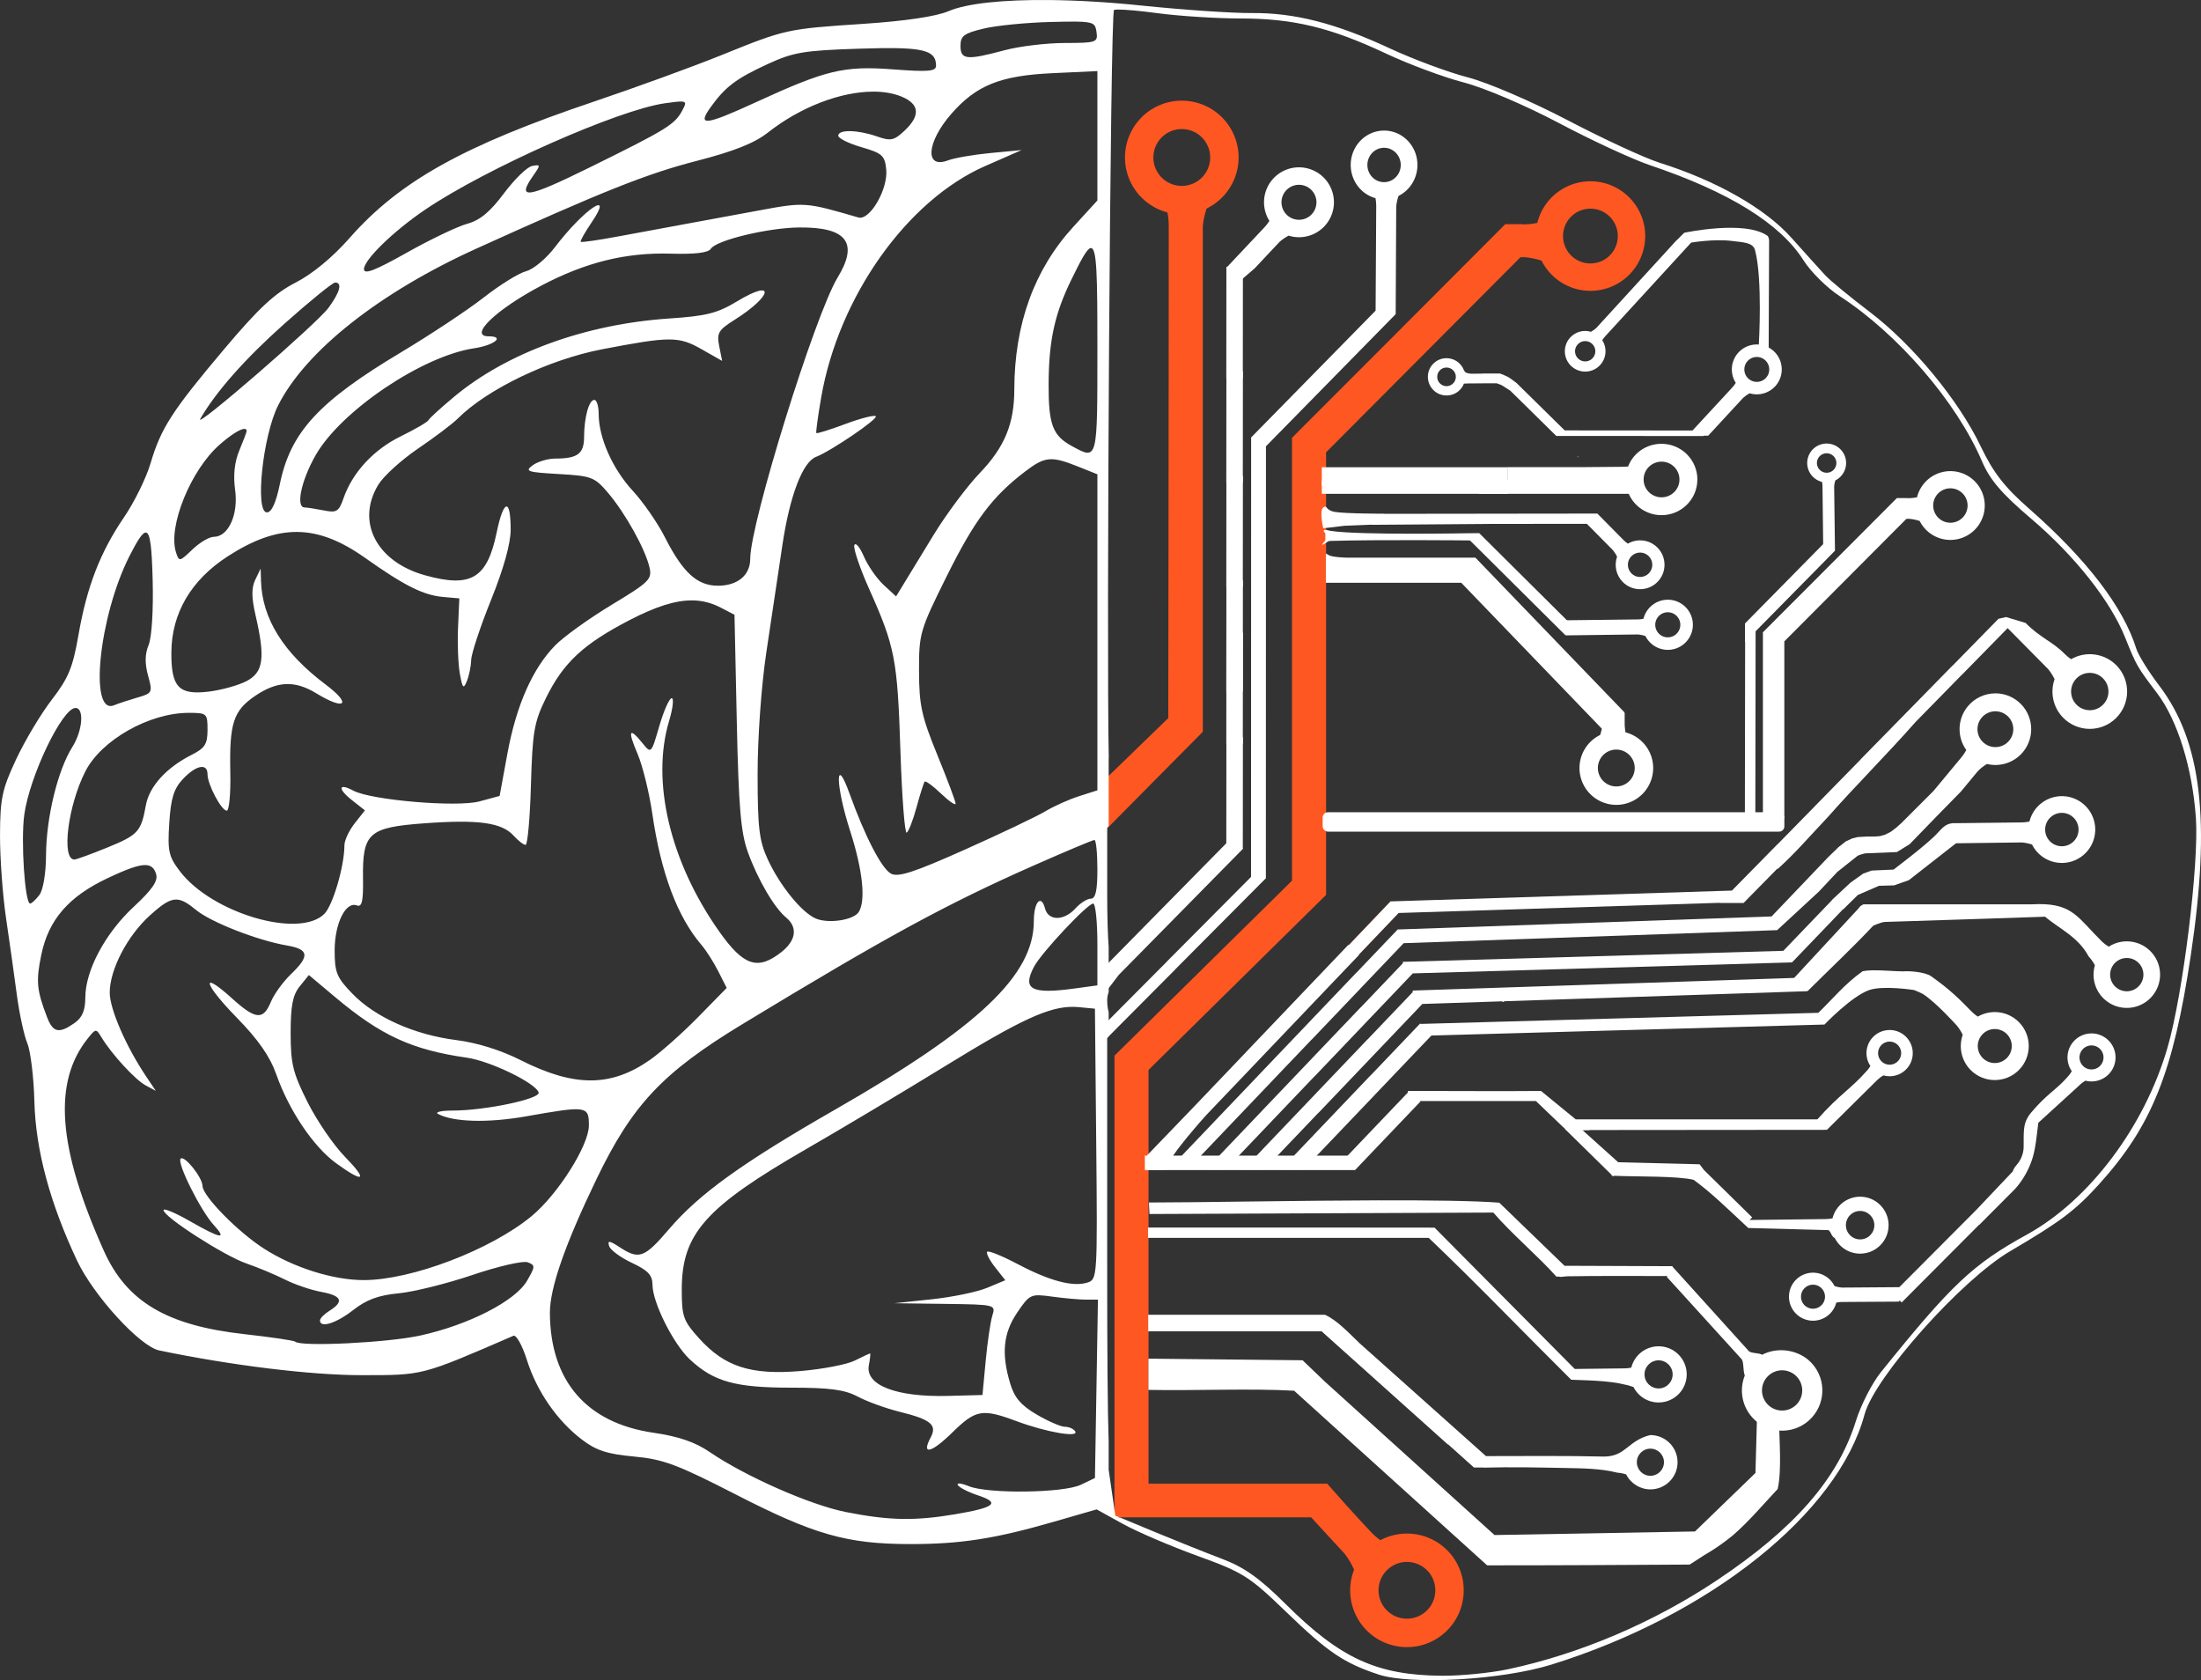 <?xml version="1.0" encoding="UTF-8" standalone="no"?>
<!-- Created with Inkscape (http://www.inkscape.org/) -->

<svg
   xmlns:dc="http://purl.org/dc/elements/1.1/"
   xmlns:cc="http://creativecommons.org/ns#"
   xmlns:rdf="http://www.w3.org/1999/02/22-rdf-syntax-ns#"
   xmlns:svg="http://www.w3.org/2000/svg"
   xmlns="http://www.w3.org/2000/svg"
   xmlns:sodipodi="http://sodipodi.sourceforge.net/DTD/sodipodi-0.dtd"
   xmlns:inkscape="http://www.inkscape.org/namespaces/inkscape"
   width="95.121mm"
   height="72.603mm"
   viewBox="0 0 337.041 257.254"
   id="svg4400"
   version="1.1"
   inkscape:version="0.91 r13725"
   sodipodi:docname="icon-Intelligent-0.svg">
  <rect x="0" y="0" width="337.041" height="257.254" fill="#333333" stroke="none"/>
  <defs
     id="defs4402" />
  <sodipodi:namedview
     id="base"
     pagecolor="#ffffff"
     bordercolor="#666666"
     borderopacity="1.0"
     inkscape:pageopacity="0.0"
     inkscape:pageshadow="2"
     inkscape:zoom="2.8284271"
     inkscape:cx="152.32243"
     inkscape:cy="158.59459"
     inkscape:document-units="px"
     inkscape:current-layer="layer1"
     showgrid="false"
     fit-margin-top="0"
     fit-margin-left="0"
     fit-margin-right="0"
     fit-margin-bottom="0"
     inkscape:window-width="1920"
     inkscape:window-height="1025"
     inkscape:window-x="-2"
     inkscape:window-y="-3"
     inkscape:window-maximized="1" />
  <g
     inkscape:label="Layer 1"
     inkscape:groupmode="layer"
     id="layer1"
     transform="translate(-631.99,-364.259)">
    <rect
       style="opacity:1;fill:#ff5722;fill-opacity:1;stroke:none;stroke-width:5;stroke-linecap:butt;stroke-linejoin:miter;stroke-miterlimit:4;stroke-dasharray:none;stroke-dashoffset:50;stroke-opacity:1"
       id="rect5016"
       width="3.267"
       height="0"
       x="945.521"
       y="446.298" />
    <path
       style="opacity:1;fill:#ff5722;fill-opacity:1;stroke:none;stroke-width:5;stroke-linecap:butt;stroke-linejoin:miter;stroke-miterlimit:4;stroke-dasharray:none;stroke-dashoffset:50;stroke-opacity:1"
       d="m 802.649,591.423 0,5.158 30.113,0 5.141,5.582 c 0.494,0.619 1.018,1.467 1.439,2.432 -1.212,3.094 -0.556,6.609 1.691,9.057 3.255,3.534 8.759,3.761 12.293,0.506 3.534,-3.255 3.761,-8.759 0.506,-12.293 -2.681,-2.906 -6.985,-3.639 -10.477,-1.783 -0.578,-0.415 -1.113,-0.906 -1.566,-1.398 -2.458,-2.608 -4.82,-5.268 -6.568,-7.26 z m 44.592,11.99 c 1.282,-0.057 2.523,0.455 3.393,1.398 1.627,1.767 1.514,4.519 -0.254,6.146 -1.767,1.627 -4.519,1.514 -6.146,-0.254 -1.627,-1.767 -1.514,-4.519 0.254,-6.146 0.754,-0.694 1.73,-1.099 2.754,-1.145 z"
       id="path4832"
       inkscape:connector-curvature="0"
       sodipodi:nodetypes="cccccccccccccccccc" />
    <path
       style="opacity:1;fill:#ff5722;fill-opacity:1;stroke:none;stroke-width:5;stroke-linecap:butt;stroke-linejoin:miter;stroke-miterlimit:4;stroke-dasharray:none;stroke-dashoffset:50;stroke-opacity:1"
       d="m 812.958,379.673 a 8.7,8.7 0 0 0 -8.699,8.699 8.7,8.7 0 0 0 6.498,8.41 c 0.144,0.697 0.205,1.418 0.205,2.088 0,24.643 -0.074,75.342 -0.074,75.342 l -9.689,9.391 -0.148,7.975 15.129,-15.277 0,-77.355 c 0.056,-0.79 0.244,-1.769 0.588,-2.764 a 8.7,8.7 0 0 0 4.891,-7.809 8.7,8.7 0 0 0 -8.699,-8.699 z m 0,4.35 a 4.35,4.35 0 0 1 4.35,4.35 4.35,4.35 0 0 1 -4.35,4.35 4.35,4.35 0 0 1 -4.35,-4.35 4.35,4.35 0 0 1 4.35,-4.35 z"
       id="path5000"
       inkscape:connector-curvature="0" />
    <path
       inkscape:connector-curvature="0"
       style="opacity:1;fill:#ff5722;fill-opacity:1;stroke:none;stroke-width:5;stroke-linecap:butt;stroke-linejoin:miter;stroke-miterlimit:4;stroke-dasharray:none;stroke-dashoffset:50;stroke-opacity:1"
       d="m 875.427,392.017 a 8.387,8.387 0 0 0 -8.027,6.369 c -0.67,0.147 -1.366,0.213 -2.012,0.221 -0.071,9e-4 -0.144,9.9e-4 -0.217,0.002 l -0.023,-0.023 -2.658,0 c -11.422,11.459 -21.302,21.343 -32.646,32.699 l -0.006,0 0,0.006 0,67.809 -27.143,26.752 -0.045,0 0,0.045 0,7.322 0,58.57 5.215,0 0,-63.711 27.18,-26.789 0.008,0 0,-67.773 29.764,-29.869 0.564,-0.008 c 0.762,0.044 1.709,0.214 2.672,0.533 a 8.387,8.387 0 0 0 7.588,4.619 8.387,8.387 0 0 0 8.279,-8.492 8.387,8.387 0 0 0 -8.492,-8.281 z m 0.053,4.193 a 4.194,4.194 0 0 1 4.246,4.141 4.194,4.194 0 0 1 -4.139,4.246 4.194,4.194 0 0 1 -4.246,-4.141 4.194,4.194 0 0 1 4.139,-4.246 z"
       id="path5037" />
    <g
       id="g4160"
       transform="matrix(1.004,0,0,1,-130.104,-42.559)"
       style="fill:#ffffff">
      <path
         id="path4152"
         d="m 1017.945,480.201 c -0.01,-1.45 -0.593,-2.793 -1.555,-3.779 -0.855,-0.876 -2.01,-1.476 -3.323,-1.619 -2.472,-0.268 -4.807,1.128 -5.693,3.447 -0.275,0.026 -0.735,0.033 -1.224,0.045 l -6.071,0.051 -11.091,0 0,2.865 8.545,0 4.349,0 0,-0.035 3.436,-0.029 c 1.359,0.158 1.582,0.287 2.016,0.934 0.706,1.964 2.47,3.354 4.547,3.584 3.003,0.327 5.702,-1.837 6.029,-4.836 0.023,-0.211 0.034,-0.42 0.033,-0.627 z m -2.748,-0.225 c 0.017,0.181 0.017,0.365 0,0.553 -0.164,1.499 -1.514,2.583 -3.016,2.42 -1.501,-0.164 -2.585,-1.512 -2.421,-3.012 0.164,-1.499 1.514,-2.582 3.016,-2.418 0.751,0.082 1.396,0.459 1.835,1.004 0.329,0.409 0.54,0.911 0.591,1.453 z"
         style="opacity:1;fill:#ffffff;fill-opacity:1;stroke:none;stroke-width:5;stroke-linecap:butt;stroke-linejoin:miter;stroke-miterlimit:4;stroke-dasharray:none;stroke-dashoffset:50;stroke-opacity:1"
         inkscape:connector-curvature="0" />
      <rect
         y="478.359"
         x="960.661"
         height="2.852"
         width="28.359"
         id="rect4154"
         style="opacity:1;fill:#ffffff;fill-opacity:1;stroke:none;stroke-width:10;stroke-linecap:round;stroke-linejoin:round;stroke-miterlimit:4;stroke-dasharray:none;stroke-opacity:1" />
      <rect
         style="opacity:1;fill:#ffffff;fill-opacity:1;stroke:none;stroke-width:10;stroke-linecap:round;stroke-linejoin:round;stroke-miterlimit:4;stroke-dasharray:none;stroke-opacity:1"
         id="rect4156"
         width="28.359"
         height="2.07"
         x="960.661"
         y="480.359" />
      <rect
         y="480.359"
         x="984.661"
         height="2.07"
         width="24.922"
         id="rect4158"
         style="opacity:1;fill:#ffffff;fill-opacity:1;stroke:none;stroke-width:10;stroke-linecap:round;stroke-linejoin:round;stroke-miterlimit:4;stroke-dasharray:none;stroke-opacity:1" />
    </g>
    <path
       style="opacity:1;fill:#ffffff;fill-opacity:1;stroke:none;stroke-width:1;stroke-linecap:round;stroke-linejoin:round;stroke-miterlimit:4;stroke-dasharray:none;stroke-opacity:1"
       d="m 835.032,449.027 c -0.038,-0.003 -0.002,0.039 -0.002,0.039 l 0,0.578 -0.01,0 0,3.846 20.723,0 0,-0.012 21.537,22.352 c -0.062,0.308 -0.147,0.634 -0.26,0.963 a 5.643,5.643 0 0 0 -3.162,5.072 5.643,5.643 0 0 0 5.656,5.629 5.643,5.643 0 0 0 5.629,-5.654 5.643,5.643 0 0 0 -4.227,-5.445 c -0.095,-0.452 -0.136,-0.921 -0.137,-1.355 -10e-4,-0.526 -10e-4,-1.093 -0.002,-1.607 l -0.055,-0.059 0.033,-0.033 -22.832,-23.695 -2.182,0 -0.408,0 -17.178,0 c -0.798,-0.036 -2.233,-0.12 -2.682,-0.389 -0.294,-0.177 -0.406,-0.225 -0.443,-0.229 z m 44.459,30.004 a 2.821,2.821 0 0 1 2.826,2.814 2.821,2.821 0 0 1 -2.814,2.828 2.821,2.821 0 0 1 -2.828,-2.814 2.821,2.821 0 0 1 2.816,-2.828 z"
       id="rect4278"
       inkscape:connector-curvature="0" />
    <path
       style="opacity:1;fill:#ffffff;fill-opacity:1;stroke:none;stroke-width:1;stroke-linecap:round;stroke-linejoin:round;stroke-miterlimit:4;stroke-dasharray:none;stroke-opacity:1"
       d="m 911.671,432.173 a 2.979,2.979 0 0 0 -2.941,3.018 2.979,2.979 0 0 0 2.262,2.852 c 0.053,0.238 0.076,0.484 0.078,0.713 0.037,2.882 0.063,5.265 0.104,8.812 l -11.971,12.15 0,2.85 0.021,-0.023 -0.039,26.482 1.602,0.006 0.041,-28.113 12.16,-12.344 -0.006,-0.004 0,-0.002 -0.125,-9.811 c 0.015,-0.271 0.077,-0.607 0.189,-0.949 a 2.979,2.979 0 0 0 1.641,-2.695 2.979,2.979 0 0 0 -3.016,-2.941 z m 0.018,1.49 a 1.49,1.49 0 0 1 1.508,1.471 1.49,1.49 0 0 1 -1.469,1.508 1.49,1.49 0 0 1 -1.51,-1.471 1.49,1.49 0 0 1 1.471,-1.508 z"
       id="rect4282"
       inkscape:connector-curvature="0" />
    <path
       style="opacity:1;fill:#ffffff;fill-opacity:1;stroke:none;stroke-width:5;stroke-linecap:butt;stroke-linejoin:miter;stroke-miterlimit:4;stroke-dasharray:none;stroke-dashoffset:50;stroke-opacity:1"
       d="m 902.647,400.363 c -3.472,-2.46 -12.756,-0.463 -12.756,-0.463 l -1.119,1.119 -0.023,0 -0.254,0.277 -0.113,0.113 -0.164,0.004 0.17,0 -11.951,13.057 c -0.206,0.195 -0.493,0.408 -0.824,0.588 -1.14,-0.338 -2.373,0.003 -3.178,0.879 -1.163,1.269 -1.076,3.24 0.193,4.402 1.269,1.161 3.239,1.073 4.4,-0.195 0.956,-1.045 1.087,-2.603 0.318,-3.793 0.13,-0.219 0.287,-0.423 0.449,-0.6 4.299,-4.696 9.393,-10.243 13.158,-14.346 0,0 3.486,-0.607 6.304,-0.249 1.707,0.217 3.168,0.216 3.487,1.411 1.178,4.414 0.576,14.447 0.576,14.447 -0.045,-0.005 -0.091,-0.01 -0.137,-0.014 -1.127,-0.051 -2.219,0.397 -2.984,1.227 -1.177,1.278 -1.345,3.189 -0.408,4.652 -0.161,0.268 -0.357,0.518 -0.557,0.734 -1.983,2.148 -3.637,3.932 -6.07,6.561 l -19.57,-0.016 -7.328,-7.215 0.008,0 c -0.003,-0.002 -0.006,-0.005 -0.01,-0.008 l 0,0.006 -0.021,-0.021 c -0.432,-0.318 -0.851,-0.671 -1.322,-0.943 -0.144,-0.083 -0.301,-0.142 -0.453,-0.209 -0.073,-0.032 -0.142,-0.071 -0.217,-0.102 -0.003,-9.9e-4 -0.005,-0.003 -0.008,-0.004 -0.028,-0.011 -0.052,-0.026 -0.08,-0.037 l -0.004,0.004 c -0.076,-0.031 -0.152,-0.062 -0.23,-0.092 -0.079,-0.029 -0.156,-0.057 -0.238,-0.086 l -0.002,-0.006 -0.389,0 -2.271,0 0,0.018 -1.793,0.016 c -0.71,-0.083 -0.826,-0.15 -1.053,-0.488 -0.368,-1.027 -1.291,-1.753 -2.375,-1.873 -0.196,-0.021 -0.389,-0.024 -0.578,-0.006 -1.322,0.123 -2.421,1.162 -2.57,2.533 -0.012,0.11 -0.016,0.22 -0.016,0.328 0.004,0.758 0.308,1.461 0.811,1.977 0.446,0.458 1.049,0.771 1.734,0.846 1.29,0.14 2.51,-0.588 2.973,-1.801 0.143,-0.014 0.383,-0.019 0.639,-0.025 l 3.17,-0.025 1.219,0 0.705,0.262 0.318,0.193 1.041,0.664 7.051,6.941 2.15,0 20.434,0.016 0,-0.055 0.68,0 5.33,-5.771 c 0.254,-0.238 0.606,-0.498 1.014,-0.717 1.399,0.422 2.915,0.009 3.908,-1.062 1.432,-1.551 1.336,-3.97 -0.215,-5.402 -0.235,-0.214 -0.495,-0.399 -0.775,-0.549 l 0.066,-16.5 -0.012,0 c 0,0 -0.06,-0.477 -0.236,-0.602 z m -27.963,16.121 c 0.405,-0.012 0.799,0.135 1.098,0.408 0.635,0.581 0.679,1.566 0.098,2.201 -0.581,0.634 -1.565,0.677 -2.199,0.098 -0.635,-0.581 -0.679,-1.566 -0.098,-2.201 0.284,-0.31 0.681,-0.493 1.102,-0.506 z m 26.277,2.426 c 0.498,-0.012 0.98,0.17 1.346,0.508 0.775,0.716 0.824,1.926 0.107,2.701 -0.716,0.775 -1.926,0.824 -2.701,0.107 -0.775,-0.716 -0.824,-1.926 -0.107,-2.701 0.35,-0.38 0.839,-0.602 1.355,-0.615 z m -47.598,1.627 c 0.094,-0.009 0.191,-0.009 0.289,0.002 0.784,0.086 1.349,0.79 1.264,1.574 -0.086,0.784 -0.79,1.349 -1.574,1.264 -0.392,-0.043 -0.728,-0.241 -0.957,-0.525 -0.172,-0.214 -0.282,-0.477 -0.309,-0.76 -0.008,-0.094 -0.008,-0.191 0.002,-0.289 0.075,-0.686 0.624,-1.204 1.285,-1.266 z m 20.156,13.637 0.102,0.1 0.098,-0.1 z"
       id="path5034"
       inkscape:connector-curvature="0"
       sodipodi:nodetypes="acccccccccccccscssccccccccccccsccccccccccccccscccccccccccccccccccccccaccccccccccccsccccccscccc" />
    <g
       id="g4380"
       style="fill:#ffffff"
       transform="translate(-125.865,-42.426)">
      <path
         id="path4363"
         transform="translate(757.45,406.942)"
         d="m 299.002,71.879 a 5.268,5.268 0 0 0 -5.041,4 c -0.421,0.093 -0.858,0.134 -1.264,0.139 -0.044,5.8e-4 -0.091,5.83e-4 -0.137,0.002 l -0.014,-0.016 -1.67,0 c -7.174,7.197 -13.379,13.404 -20.504,20.537 l -0.01,0 0,0.004 0,28.479 3.279,0 0,-27.08 18.693,-18.76 0.355,-0.006 c 0.479,0.028 1.073,0.134 1.678,0.334 a 5.268,5.268 0 0 0 4.766,2.9 5.268,5.268 0 0 0 5.199,-5.332 5.268,5.268 0 0 0 -5.332,-5.201 z m 0.035,2.633 a 2.634,2.634 0 0 1 2.666,2.602 2.634,2.634 0 0 1 -2.6,2.666 2.634,2.634 0 0 1 -2.666,-2.602 2.634,2.634 0 0 1 2.6,-2.666 z"
         style="opacity:1;fill:#ffffff;fill-opacity:1;stroke:none;stroke-width:5;stroke-linecap:butt;stroke-linejoin:miter;stroke-miterlimit:4;stroke-dasharray:none;stroke-dashoffset:50;stroke-opacity:1"
         inkscape:connector-curvature="0" />
      <rect
         rx="0.804"
         style="opacity:1;fill:#ffffff;fill-opacity:1;stroke:none;stroke-width:10;stroke-linecap:round;stroke-linejoin:round;stroke-miterlimit:4;stroke-dasharray:none;stroke-opacity:1"
         id="rect4368"
         width="70.701"
         height="2.971"
         x="960.395"
         y="531.048" />
    </g>
    <path
       style="opacity:1;fill:#ffffff;fill-opacity:1;stroke:none;stroke-width:5;stroke-linecap:butt;stroke-linejoin:miter;stroke-miterlimit:4;stroke-dasharray:none;stroke-dashoffset:50;stroke-opacity:1"
       d="m 843.96,384.251 0,0.002 a 5.108,5.265 0 0 0 -5.133,5.238 5.108,5.265 0 0 0 3.789,5.109 c 0.083,0.422 0.117,0.858 0.115,1.264 -0.025,5.22 -0.053,9.059 -0.094,15.959 l -19.051,19.406 -0.01,0 0,0.01 -0.008,0.008 0.008,0.008 -0.014,67.273 -12.949,13.016 0.008,0.008 -9.508,9.555 0,2.488 10.854,-10.908 -0.008,-0.008 13.859,-13.93 0.016,0 0,-0.016 0.016,-0.016 -0.016,-0.016 0.014,-66.111 19.869,-20.238 -0.021,-0.021 0.018,0 0.08,-16.404 c 0.035,-0.478 0.149,-1.071 0.354,-1.672 a 5.108,5.265 0 0 0 2.895,-4.711 5.108,5.265 0 0 0 -5.082,-5.293 z m -0.014,2.635 a 2.554,2.633 0 0 1 2.541,2.645 2.554,2.633 0 0 1 -2.566,2.619 2.554,2.633 0 0 1 -2.541,-2.645 2.554,2.633 0 0 1 2.566,-2.619 z"
       id="path4396"
       inkscape:connector-curvature="0" />
    <g
       id="g4472"
       style="fill:#ffffff"
       transform="translate(-125.865,-42.426)">
      <g
         id="g4455"
         style="fill:#ffffff">
        <path
           style="opacity:1;fill:#ffffff;fill-opacity:1;stroke:none;stroke-width:5;stroke-linecap:butt;stroke-linejoin:miter;stroke-miterlimit:4;stroke-dasharray:none;stroke-dashoffset:50;stroke-opacity:1"
           d="m 199.074,25.367 a 5.354,5.354 0 0 0 -3.658,1.682 5.354,5.354 0 0 0 -0.629,6.512 c -0.229,0.373 -0.507,0.723 -0.789,1.023 -1.893,2.014 -3.365,3.57 -5.793,6.15 l 0.033,0.002 2.41,1.717 1.848,-1.592 0.008,0 3.803,-4.047 c 0.358,-0.331 0.856,-0.689 1.43,-0.99 a 5.354,5.354 0 0 0 5.482,-1.441 5.354,5.354 0 0 0 -0.234,-7.568 5.354,5.354 0 0 0 -3.375,-1.445 5.354,5.354 0 0 0 -0.535,-0.002 z m 0.199,2.672 a 2.677,2.677 0 0 1 1.879,0.727 2.677,2.677 0 0 1 0.115,3.785 2.677,2.677 0 0 1 -3.783,0.115 2.677,2.677 0 0 1 -0.117,-3.783 2.677,2.677 0 0 1 1.906,-0.844 z"
           transform="translate(757.45,406.942)"
           id="path4423"
           inkscape:connector-curvature="0" />
        <g
           id="g4439"
           style="fill:#ffffff">
          <rect
             transform="matrix(-8.7731093e-4,1,-1,-3.1208551e-4,0,0)"
             y="-948.575"
             x="447.248"
             height="2.529"
             width="17.028"
             id="rect4428"
             style="opacity:1;fill:#ffffff;fill-opacity:1;stroke:none;stroke-width:1;stroke-linecap:round;stroke-linejoin:round;stroke-miterlimit:4;stroke-dasharray:none;stroke-opacity:1" />
          <rect
             style="opacity:1;fill:#ffffff;fill-opacity:1;stroke:none;stroke-width:1;stroke-linecap:round;stroke-linejoin:round;stroke-miterlimit:4;stroke-dasharray:none;stroke-opacity:1"
             id="rect4437"
             width="17.028"
             height="2.529"
             x="463.248"
             y="-948.589"
             transform="matrix(-8.7731093e-4,1,-1,-3.1208551e-4,0,0)" />
        </g>
        <g
           id="g4443"
           transform="translate(0,32)"
           style="fill:#ffffff">
          <rect
             style="opacity:1;fill:#ffffff;fill-opacity:1;stroke:none;stroke-width:1;stroke-linecap:round;stroke-linejoin:round;stroke-miterlimit:4;stroke-dasharray:none;stroke-opacity:1"
             id="rect4445"
             width="17.028"
             height="2.529"
             x="447.248"
             y="-948.575"
             transform="matrix(-8.7731093e-4,1,-1,-3.1208551e-4,0,0)" />
          <rect
             transform="matrix(-8.7731093e-4,1,-1,-3.1208551e-4,0,0)"
             y="-948.589"
             x="463.248"
             height="2.529"
             width="17.028"
             id="rect4447"
             style="opacity:1;fill:#ffffff;fill-opacity:1;stroke:none;stroke-width:1;stroke-linecap:round;stroke-linejoin:round;stroke-miterlimit:4;stroke-dasharray:none;stroke-opacity:1" />
        </g>
        <g
           transform="translate(0,56)"
           id="g4449"
           style="fill:#ffffff">
          <rect
             transform="matrix(-8.7731093e-4,1,-1,-3.1208551e-4,0,0)"
             y="-948.575"
             x="447.248"
             height="2.529"
             width="17.028"
             id="rect4451"
             style="opacity:1;fill:#ffffff;fill-opacity:1;stroke:none;stroke-width:1;stroke-linecap:round;stroke-linejoin:round;stroke-miterlimit:4;stroke-dasharray:none;stroke-opacity:1" />
          <rect
             style="opacity:1;fill:#ffffff;fill-opacity:1;stroke:none;stroke-width:1;stroke-linecap:round;stroke-linejoin:round;stroke-miterlimit:4;stroke-dasharray:none;stroke-opacity:1"
             id="rect4453"
             width="17.028"
             height="2.529"
             x="463.248"
             y="-948.589"
             transform="matrix(-8.7731093e-4,1,-1,-3.1208551e-4,0,0)" />
        </g>
      </g>
      <path
         id="rect4467"
         transform="translate(757.45,406.942)"
         d="m 189.051,127.982 -19.092,19.389 -0.01,-0.01 0,0.019 -0.004,0.004 0.004,0.004 0,3.951 1.738,-2.273 -0.008,-0.008 19.088,-19.383 -1.717,-1.693 z"
         style="opacity:1;fill:#ffffff;fill-opacity:1;stroke:none;stroke-width:1;stroke-linecap:round;stroke-linejoin:round;stroke-miterlimit:4;stroke-dasharray:none;stroke-opacity:1"
         inkscape:connector-curvature="0" />
    </g>
    <path
       style="opacity:1;fill:#ffffff;fill-opacity:1;stroke:none;stroke-width:5;stroke-linecap:butt;stroke-linejoin:miter;stroke-miterlimit:4;stroke-dasharray:none;stroke-dashoffset:50;stroke-opacity:1"
       d="m 887.333,456.085 a 3.838,3.838 0 0 0 -3.674,2.914 c -0.307,0.068 -0.624,0.098 -0.92,0.102 -3.57,0.045 -6.064,0.072 -10.914,0.129 l 0,2.312 10.91,-0.139 c 0.349,0.02 0.782,0.098 1.223,0.244 a 3.838,3.838 0 0 0 3.473,2.113 3.838,3.838 0 0 0 3.789,-3.887 3.838,3.838 0 0 0 -3.887,-3.789 z m 0.023,1.92 a 1.919,1.919 0 0 1 1.943,1.895 1.919,1.919 0 0 1 -1.895,1.943 1.919,1.919 0 0 1 -1.943,-1.895 1.919,1.919 0 0 1 1.895,-1.943 z"
       id="path4486"
       inkscape:connector-curvature="0" />
    <path
       style="opacity:1;fill:#ffffff;fill-opacity:1;stroke:none;stroke-width:1;stroke-linecap:round;stroke-linejoin:round;stroke-miterlimit:4;stroke-dasharray:none;stroke-opacity:1"
       d="m 858.503,445.89 -1.273,0.012 -0.006,0 -0.105,0 -0.189,0 c 0,0 -16.697,0.321 -21.143,-0.354 -0.148,-0.022 -0.298,-0.055 -0.326,-0.064 -0.834,-0.269 -0.964,0.033 -0.521,0.426 l 0.002,1.105 c 0,0 -1.311,1.346 0.34,0.196 0.05,-0.035 0.085,-0.059 0.156,-0.079 0.104,-0.029 0.038,-0.043 0.226,-0.048 7.314,-0.221 21.42,-0.076 21.42,-0.076 l 0.154,0.156 0,-0.012 14.5,14.406 1.273,-1.254 -14.504,-14.41 0.004,-0.004 z"
       id="rect4491"
       inkscape:connector-curvature="0"
       sodipodi:nodetypes="cccccssccssscccccccc" />
    <path
       style="opacity:1;fill:#ffffff;fill-opacity:1;stroke:none;stroke-width:5;stroke-linecap:butt;stroke-linejoin:miter;stroke-miterlimit:4;stroke-dasharray:none;stroke-dashoffset:50;stroke-opacity:1"
       d="m 873.431,442.894 0.002,0.002 -15.465,0.018 0,0.002 -13.994,0.016 0,-0.018 c 0,0 -6.071,0.001 -7.601,-0.28 -1.53,-0.281 -1.084,-1.132 -1.743,-0.679 -0.658,0.453 -0.007,3.194 -0.007,3.194 l 3.223,-0.386 4.053,-0.166 0.367,0.016 17.71,-0.131 0,-0.004 15.008,-0.016 3.973,4.014 c 0.222,0.258 0.46,0.614 0.656,1.022 -0.474,1.349 -0.137,2.85 0.867,3.867 1.453,1.468 3.821,1.48 5.289,0.027 1.469,-1.453 1.481,-3.823 0.027,-5.291 -1.197,-1.207 -3.058,-1.455 -4.529,-0.604 -0.255,-0.169 -0.491,-0.371 -0.693,-0.576 -1.303,-1.316 -2.32,-2.349 -3.979,-4.027 z m 9.744,5.969 c 0.487,0.01 0.951,0.209 1.293,0.555 0.726,0.734 0.72,1.918 -0.014,2.645 -0.734,0.728 -1.92,0.722 -2.646,-0.014 -0.726,-0.735 -0.719,-1.919 0.016,-2.645 0.359,-0.355 0.846,-0.551 1.352,-0.541 z"
       id="path4503"
       inkscape:connector-curvature="0"
       sodipodi:nodetypes="cccccczzccccccccccccccccccccccc" />
    <path
       id="path4553"
       d="m 844.898,502.304 -7.369,7.721 0.002,0.002 -7.355,7.705 1.529,1.459 7.367,-7.719 -0.002,-0.002 7.355,-7.707 -1.527,-1.459 z"
       style="opacity:1;fill:#ff5722;fill-opacity:1;stroke:none;stroke-width:10;stroke-linecap:round;stroke-linejoin:round;stroke-miterlimit:4;stroke-dasharray:none;stroke-opacity:1"
       inkscape:connector-curvature="0" />
    <path
       style="opacity:1;fill:#ffffff;fill-opacity:1;stroke:none;stroke-width:10;stroke-linecap:round;stroke-linejoin:round;stroke-miterlimit:4;stroke-dasharray:none;stroke-opacity:1"
       d="m 939.183,458.736 -1.168,0.271 -6.99,7.137 -0.01,-0.01 -7.045,7.189 -0.002,-0.002 -7.08,7.225 0.01,0.01 -7.047,7.193 0.002,0.002 -5.707,5.824 -0.01,-0.01 -6.936,7.053 -52.326,1.658 0.002,0.051 -6.352,6.654 -0.059,-0.055 -7.838,8.211 0.002,0.002 -7.822,8.195 0.004,0.004 -7.82,8.191 0.002,0.002 -7.354,7.633 -0.154,2.178 c 0,0 2.144,0.024 3.143,-0.019 0.151,-0.007 0.268,-0.444 0.271,-0.619 0.026,-1.315 5.734,-7.635 5.734,-7.635 l -0.002,-0.002 7.822,-8.197 -0.002,-0.002 7.816,-8.191 -0.002,-0.002 7.824,-8.197 -0.039,-0.037 6.1,-6.393 49.207,-1.559 -0.027,0.029 3.648,0 0.146,-0.148 0.014,0 0.205,-0.213 0,-0.01 4.818,-4.898 0.039,0.066 c 2.613,-2.343 4.537,-4.616 7.766,-8.039 3.682,-4.209 9.101,-9.641 13.389,-14.512 l 0.002,0.002 7.037,-7.18 0.008,0.008 7.02,-7.162 6.184,6.254 c 0.339,0.395 0.703,0.941 1.002,1.564 -0.724,2.061 -0.211,4.354 1.322,5.91 2.22,2.246 5.841,2.268 8.088,0.049 2.247,-2.221 2.268,-5.843 0.047,-8.09 -1.829,-1.848 -4.674,-2.23 -6.926,-0.93 -0.39,-0.259 -0.751,-0.568 -1.061,-0.881 -1.791,-1.812 -3.661,-2.392 -5.908,-4.668 l -2.988,-0.906 z m 12.873,8.547 0.002,0 c 0.743,0.015 1.452,0.319 1.975,0.848 1.111,1.123 1.1,2.934 -0.023,4.045 -1.123,1.111 -2.934,1.1 -4.045,-0.023 -1.109,-1.123 -1.099,-2.933 0.023,-4.043 0.549,-0.544 1.296,-0.842 2.068,-0.826 z"
       id="rect4545"
       inkscape:connector-curvature="0" />
    <path
       style="opacity:1;fill:#ffffff;fill-opacity:1;stroke:none;stroke-width:10;stroke-linecap:round;stroke-linejoin:round;stroke-miterlimit:4;stroke-dasharray:none;stroke-opacity:1"
       d="m 862.048,517.296 -0.016,0.348 0.318,0 -0.303,-0.348 z m -18.836,30.748 c -12.791,0.032 -27.895,0.334 -35.291,0.334 l 0.088,1.762 52.652,-0.221 c 2.822,3.28 6.949,6.749 9.662,9.811 0.215,-0.041 0.485,0.03 0.67,0.041 l 0.951,-0.094 c 4.883,-0.084 10.298,-0.041 15.367,-0.041 l -0.07,0.143 11.457,12.602 c 0.346,0.441 0.182,1.797 0.475,2.482 -0.877,2.186 -0.432,4.68 1.146,6.428 2.285,2.522 6.182,2.714 8.705,0.43 2.523,-2.286 2.716,-6.184 0.43,-8.707 -1.883,-2.075 -5.148,-2.619 -7.633,-1.324 -0.407,-0.298 -1.711,-0.205 -2.029,-0.557 -3.702,-4.086 -6.698,-7.407 -11.703,-12.943 l 0.031,-0.062 -16.553,-0.062 -9.994,-9.662 c -3.845,-0.298 -10.687,-0.377 -18.361,-0.357 z m 61.564,26.027 c 0.908,-0.032 1.785,0.338 2.395,1.012 1.142,1.261 1.046,3.209 -0.215,4.352 -1.261,1.143 -3.211,1.047 -4.354,-0.215 -1.142,-1.261 -1.046,-3.209 0.215,-4.352 0.539,-0.488 1.232,-0.771 1.959,-0.797 z"
       id="rect4870"
       inkscape:connector-curvature="0" />
    <path
       style="opacity:1;fill:#ffffff;fill-opacity:1;stroke:none;stroke-width:10;stroke-linecap:round;stroke-linejoin:round;stroke-miterlimit:4;stroke-dasharray:none;stroke-opacity:1"
       d="m 937.503,470.421 c -1.619,0.013 -3.149,0.74 -4.182,1.986 -1.59,1.922 -1.684,4.674 -0.229,6.699 -0.211,0.397 -0.471,0.772 -0.74,1.098 -1.403,1.694 -2.561,3.083 -4.295,5.174 l -0.004,0 -3.941,3.941 -0.902,0.902 -0.859,0.777 -0.832,0.625 -0.883,0.445 -0.77,0.215 -0.828,0.062 -1.188,0 -1.375,0.078 -0.844,0.203 -0.998,0.467 -1.096,0.861 -1.594,1.547 -8.621,9.027 0.018,0.047 -57.262,1.998 -0.031,-0.029 -0.031,0.033 -0.027,0 0,0.027 -6.27,6.57 -0.008,-0.008 -7.369,7.721 0.002,0.002 -7.355,7.705 0.004,0.004 -7.352,7.701 0.002,0.002 -6.68,6.998 2.92,0 5.301,-5.553 -0.002,-0.002 7.355,-7.707 -0.002,-0.002 6.311,-6.613 0.008,0.008 7.367,-7.719 -0.002,-0.002 6.715,-7.037 57.156,-1.994 0,-0.025 0.016,0.045 6.4,-5.916 2.828,-3.016 c 0,0 3.047,-2.422 3.125,-2.484 0.078,-0.062 1.025,-0.361 1.119,-0.361 0.094,0 4.881,-0.201 4.881,-0.201 l 1.953,-1.203 4.062,-4.188 3.773,-3.852 0.055,-0.055 -0.006,0 0.027,-0.031 0.01,-0.01 0,-0.002 2.521,-3.043 c 0.345,-0.361 0.831,-0.761 1.398,-1.105 2.037,0.496 4.178,-0.212 5.518,-1.824 1.934,-2.334 1.609,-5.793 -0.725,-7.727 -0.996,-0.825 -2.252,-1.272 -3.545,-1.262 z m -34.18,34.109 -0.004,-0.012 -0.029,0.047 0.033,-0.035 z m 34.281,-31.365 c 0.619,0.013 1.216,0.234 1.693,0.629 1.167,0.967 1.328,2.697 0.361,3.863 -0.966,1.167 -2.696,1.33 -3.863,0.363 -1.167,-0.967 -1.328,-2.697 -0.361,-3.863 0.534,-0.644 1.333,-1.01 2.17,-0.992 z"
       id="path4564"
       inkscape:connector-curvature="0" />
    <path
       style="opacity:1;fill:#ffffff;fill-opacity:1;stroke:none;stroke-width:10;stroke-linecap:round;stroke-linejoin:round;stroke-miterlimit:4;stroke-dasharray:none;stroke-opacity:1"
       d="m 947.659,486.162 a 5.113,5.113 0 0 0 -4.895,3.883 c -0.409,0.09 -0.833,0.132 -1.227,0.137 -3.306,0.042 -5.753,0.067 -10.107,0.119 -1.682,-0.075 -2.135,0.991 -3.34,2.111 -1.809,1.681 -4.311,3.593 -6.133,4.99 l -3.373,0.152 -1.287,0.467 -1.932,1.377 -2.848,2.654 0.006,0.041 -0.006,-0.006 -7.441,7.754 -58.266,1.686 0.008,0.211 -6.438,6.746 -0.008,-0.008 -7.582,7.943 0.002,0.002 -7.566,7.926 0.004,0.004 -7.562,7.922 0.002,0.002 -0.98,1.027 3.002,0 7.129,-7.471 -0.002,-0.002 6.492,-6.803 0.008,0.008 7.578,-7.941 -0.002,-0.002 7.439,-7.795 58.078,-1.682 -0.002,-0.078 0.037,0.037 7.648,-7.973 -0.012,-0.01 c 0.176,-0.115 0.348,-0.247 0.506,-0.436 l 1.896,-1.865 3.238,-1.404 2.312,-0.066 2.254,-0.793 7.23,-5.652 10.012,-0.127 c 0.465,0.027 1.042,0.13 1.629,0.324 a 5.113,5.113 0 0 0 4.625,2.816 5.113,5.113 0 0 0 5.049,-5.178 5.113,5.113 0 0 0 -5.178,-5.049 z m 0.031,2.557 a 2.557,2.557 0 0 1 2.59,2.523 2.557,2.557 0 0 1 -2.523,2.59 2.557,2.557 0 0 1 -2.59,-2.523 2.557,2.557 0 0 1 2.523,-2.59 z"
       id="path4572"
       inkscape:connector-curvature="0" />
    <path
       style="opacity:1;fill:#ffffff;fill-opacity:1;stroke:none;stroke-width:10;stroke-linecap:round;stroke-linejoin:round;stroke-miterlimit:4;stroke-dasharray:none;stroke-opacity:1"
       d="m 918.63,512.826 c -0.514,0.014 -0.993,0.055 -1.406,0.139 -2.681,1.885 -4.584,4.225 -6.787,6.369 l -60.895,1.701 -0.074,-0.07 -7.535,7.898 -0.01,-0.01 -8.775,9.195 0.002,0.002 -5.016,5.252 3.48,0 2.133,-2.236 0.008,0.01 8.775,-9.193 -0.002,-0.002 8.656,-9.068 60.15,-1.682 0.041,0.002 c 0,0 4.111,-4.317 6.828,-5.275 2.169,-0.766 6.902,-0.008 6.902,-0.008 0,0 1.049,0.421 1.359,0.617 2.007,1.269 5.166,4.809 5.166,4.809 0.309,0.36 0.64,0.858 0.912,1.426 -0.659,1.877 -0.192,3.966 1.205,5.383 2.022,2.044 5.318,2.064 7.363,0.043 2.046,-2.022 2.065,-5.32 0.043,-7.365 -1.665,-1.682 -4.255,-2.031 -6.305,-0.848 -0.355,-0.236 -0.685,-0.516 -0.967,-0.801 -2.015,-2.038 -3.166,-3.239 -6.188,-5.387 -0.969,-0.689 -3.596,-0.827 -4.256,-0.738 -1.405,-0.007 -3.269,-0.205 -4.811,-0.162 z m 18.873,8.992 0.002,0 c 0.677,0.014 1.323,0.291 1.799,0.773 1.01,1.023 1.001,2.671 -0.021,3.682 -1.023,1.01 -2.671,1.001 -3.682,-0.021 -1.011,-1.022 -1.002,-2.67 0.019,-3.682 0.5,-0.495 1.179,-0.766 1.883,-0.752 z"
       id="path4584"
       inkscape:connector-curvature="0"
       sodipodi:nodetypes="ccccccccccccccccccscscccccccsccccccccc" />
    <path
       style="opacity:1;fill:#ffffff;fill-opacity:1;stroke:none;stroke-width:10;stroke-linecap:round;stroke-linejoin:round;stroke-miterlimit:4;stroke-dasharray:none;stroke-opacity:1"
       d="m 944.208,502.689 c -0.351,0.002 -0.722,0.013 -1.115,0.035 l -25.758,0 -0.465,0.273 -0.299,0.375 -9.842,10.621 -58.418,1.934 0.008,0.24 -6.898,7.227 -0.008,-0.008 -8.094,8.479 0.002,0.002 -8.08,8.463 0.004,0.006 -2.83,2.967 3.205,0 1.322,-1.387 -0.002,-0.002 6.932,-7.264 0.01,0.01 8.092,-8.479 -0.002,-0.002 7.824,-8.199 58.93,-1.953 -0.002,-0.068 0.062,0.059 c 3.342,-3.332 6.913,-6.664 10.027,-9.996 0,0 1.187,-0.583 1.828,-0.602 8.164,-0.242 24.35,-0.795 24.35,-0.795 l 0.111,-0.033 c 2.319,1.923 5.136,3.133 6.719,6.109 0.32,0.337 0.668,0.806 0.963,1.348 -0.552,1.868 0.008,3.887 1.443,5.203 2.078,1.899 5.302,1.754 7.201,-0.324 l 0.002,0 c 1.9,-2.078 1.755,-5.304 -0.324,-7.203 -1.712,-1.562 -4.262,-1.773 -6.207,-0.514 -0.359,-0.213 -0.695,-0.472 -0.984,-0.736 -3.657,-3.584 -4.443,-5.812 -9.707,-5.785 z m 13.383,8.252 c 0.662,-0.02 1.306,0.219 1.795,0.666 1.038,0.949 1.111,2.561 0.162,3.6 -0.949,1.038 -2.561,1.111 -3.6,0.162 -1.038,-0.949 -1.111,-2.561 -0.162,-3.6 0.465,-0.509 1.116,-0.807 1.805,-0.828 z"
       id="path4578"
       inkscape:connector-curvature="0" />
    <path
       style="opacity:1;fill:#ffffff;fill-opacity:1;stroke:none;stroke-width:0.1;stroke-linecap:round;stroke-linejoin:round;stroke-miterlimit:4;stroke-dasharray:none;stroke-opacity:1"
       d="m 807.302,541.203 0,2.213 32.176,0 0.18,-0.184 0,-2.029 -32.355,0 z"
       id="rect4675"
       inkscape:connector-curvature="0" />
    <g
       id="g4815"
       style="fill:#ffffff"
       transform="translate(-125.865,-42.426)">
      <path
         inkscape:connector-curvature="0"
         id="path4592"
         d="m 973.676,573.717 -8.187,8.577 0.002,0.002 -3.218,3.37 3.246,0 1.684,-1.764 -0.002,-0.002 8.171,-8.562 -1.697,-1.621 z"
         style="opacity:1;fill:#ffffff;fill-opacity:1;stroke:none;stroke-width:10;stroke-linecap:round;stroke-linejoin:round;stroke-miterlimit:4;stroke-dasharray:none;stroke-opacity:1" />
      <path
         sodipodi:nodetypes="ccccccccccccccccc"
         inkscape:connector-curvature="0"
         id="path4791"
         d="m 1047.303,564.393 c -1.045,-0.027 -2.049,0.409 -2.742,1.191 -1.067,1.207 -1.187,2.981 -0.291,4.32 -0.145,0.252 -0.321,0.487 -0.502,0.691 -2.641,2.979 -4.096,3.517 -7.662,7.531 l 1.487,1.569 7.745,-7.666 c 0.231,-0.226 0.552,-0.473 0.926,-0.684 1.305,0.365 2.703,-0.046 3.603,-1.059 1.298,-1.465 1.163,-3.706 -0.303,-5.004 -0.625,-0.554 -1.426,-0.87 -2.262,-0.891 z m -0.17,1.771 c 0.461,-0.021 0.911,0.139 1.256,0.445 0.733,0.649 0.801,1.769 0.152,2.502 -0.649,0.732 -1.77,0.8 -2.502,0.15 -0.732,-0.649 -0.8,-1.77 -0.15,-2.502 0.317,-0.358 0.766,-0.573 1.244,-0.596 z"
         style="opacity:1;fill:#ffffff;fill-opacity:1;stroke:none;stroke-width:5;stroke-linecap:butt;stroke-linejoin:miter;stroke-miterlimit:4;stroke-dasharray:none;stroke-dashoffset:50;stroke-opacity:1" />
      <path
         sodipodi:nodetypes="ccccccccccccc"
         inkscape:connector-curvature="0"
         id="rect4796"
         transform="translate(757.45,406.942)"
         d="m 236.383,166.785 c -5.935,0.055 -13.972,-0.004 -20.377,-0.004 l 0,1.547 19.549,0 0,-0.043 4.199,4.018 0.547,0.494 c 1.189,0.017 2.452,0.028 3.525,0.002 l -0.043,-0.033 36.316,-0.031 1,-1.604 -39.402,0 z"
         style="opacity:1;fill:#ffffff;fill-opacity:1;stroke:none;stroke-width:10;stroke-linecap:round;stroke-linejoin:round;stroke-miterlimit:4;stroke-dasharray:none;stroke-opacity:1" />
    </g>
    <path
       style="opacity:1;fill:#ffffff;fill-opacity:1;stroke:none;stroke-width:5;stroke-linecap:butt;stroke-linejoin:miter;stroke-miterlimit:4;stroke-dasharray:none;stroke-dashoffset:50;stroke-opacity:1"
       d="m 872.806,535.935 -1.172,1.195 7.145,7.014 -0.002,0.141 0.145,0 0.1,0.098 0.094,-0.096 c 3.649,0.152 9.817,0.017 12.229,0.622 2.877,2.133 4.7,3.971 8.368,7.374 l 12.198,0.322 c 0.396,0.023 0.534,1.039 1.035,1.205 0.748,1.487 2.278,2.419 3.943,2.4 2.407,-0.031 4.335,-2.007 4.305,-4.414 -0.031,-2.407 -2.007,-4.335 -4.414,-4.305 -1.981,0.026 -3.696,1.385 -4.174,3.309 -0.348,0.077 -0.709,0.113 -1.045,0.117 -3.81,0.048 -6.941,0.082 -11.648,0.137 l 0.391,-0.398 -7.387,-7.252 -0.16,-0.212 -0.502,-0.663 -12.467,-0.312 z m 44,13.736 c 1.204,-0.015 2.192,0.949 2.207,2.152 0.015,1.204 -0.949,2.192 -2.152,2.207 -1.204,0.015 -2.192,-0.949 -2.207,-2.152 -0.015,-1.204 0.949,-2.192 2.152,-2.207 z"
       id="path4820"
       inkscape:connector-curvature="0"
       sodipodi:nodetypes="cccccccccccccccccccccccccccc" />
    <path
       style="opacity:1;fill:#ffffff;fill-opacity:1;stroke:none;stroke-width:5;stroke-linecap:butt;stroke-linejoin:miter;stroke-miterlimit:4;stroke-dasharray:none;stroke-dashoffset:50;stroke-opacity:1"
       d="m 807.812,565.566 0,2.533 26.553,0 19.342,17.336 0.029,-0.031 3.961,3.551 1.4,0 0,0.021 c 4.502,-0.123 8.641,-0.022 12.527,0.051 2.805,0.053 5.48,0.077 8.062,0.723 0.378,0.022 0.847,0.105 1.324,0.264 0.714,1.419 2.173,2.307 3.762,2.289 2.295,-0.029 4.132,-1.914 4.104,-4.209 -0.029,-2.295 -1.914,-4.132 -4.209,-4.104 -3.454,0.874 -3.681,3.252 -7.01,3.289 -5.878,-0.141 -12.104,-0.074 -18.117,-0.07 l -19.324,-17.254 c -1.725,-1.64 -3.416,-3.505 -5.332,-4.389 l -27.072,0 z m 76.879,20.502 c 1.148,-0.015 2.09,0.903 2.105,2.051 0.015,1.148 -0.904,2.091 -2.053,2.105 -1.148,0.014 -2.089,-0.905 -2.104,-2.053 -0.014,-1.147 0.904,-2.088 2.051,-2.104 z"
       id="path4840"
       inkscape:connector-curvature="0" />
    <path
       style="opacity:1;fill:#ffffff;fill-opacity:1;stroke:none;stroke-width:5;stroke-linecap:butt;stroke-linejoin:miter;stroke-miterlimit:4;stroke-dasharray:none;stroke-dashoffset:50;stroke-opacity:1"
       d="m 807.788,552.209 0,1.586 42.986,0 c 7.16,6.819 14.502,14.463 21.816,21.719 3.539,0.136 6.753,0.163 9.535,1.115 0.74,1.469 2.254,2.388 3.9,2.369 2.38,-0.031 4.284,-1.981 4.254,-4.357 -0.031,-2.376 -1.984,-4.278 -4.363,-4.248 -1.96,0.026 -3.655,1.368 -4.127,3.268 -0.344,0.076 -0.702,0.109 -1.033,0.113 -2.493,0.032 -4.399,0.052 -7.623,0.09 l -21.471,-21.639 c -14.563,-0.026 -29.26,-0.017 -43.875,-0.016 z m 78.156,20.334 c 1.19,-0.014 2.165,0.937 2.18,2.125 0.015,1.188 -0.935,2.164 -2.125,2.18 -1.191,0.015 -2.169,-0.936 -2.184,-2.125 -0.015,-1.189 0.938,-2.165 2.129,-2.18 z"
       id="path4863"
       inkscape:connector-curvature="0" />
    <path
       style="opacity:1;fill:#ffffff;fill-opacity:1;stroke:none;stroke-width:10;stroke-linecap:round;stroke-linejoin:round;stroke-miterlimit:4;stroke-dasharray:none;stroke-opacity:1"
       d="m 807.849,572.289 0,4.783 c 7.255,0.141 15.575,-0.254 22.309,0.125 l 29.559,26.738 c 10.016,0.007 20.72,-0.055 31.016,-0.117 0.611,-0.394 1.425,-0.922 2.188,-1.416 1.7,-0.983 3.067,-1.948 4.459,-3.092 2.453,-2.132 4.566,-4.651 6.83,-7.068 0.657,-2.878 0.222,-7.699 0.193,-11.141 l -3.359,0 -0.238,8.688 -9.26,8.959 -30.701,0.547 -25.965,-23.48 -3.425,-3.282 z"
       id="rect4903"
       inkscape:connector-curvature="0"
       sodipodi:nodetypes="cccccccccccccccc" />
    <path
       style="opacity:1;fill:#ffffff;fill-opacity:1;stroke:none;stroke-width:5;stroke-linecap:butt;stroke-linejoin:miter;stroke-miterlimit:4;stroke-dasharray:none;stroke-dashoffset:50;stroke-opacity:1"
       d="m 952.298,522.49 c -1.085,-0.009 -2.118,0.461 -2.824,1.285 -1.088,1.27 -1.183,3.114 -0.23,4.488 -0.145,0.263 -0.323,0.512 -0.508,0.727 -1.846,2.153 -3.078,2.556 -5.562,5.449 -0.395,0.434 -0.916,1.12 -1.129,2.057 -0.233,1.023 -0.141,2.331 -0.178,3.51 -0.023,0.741 -0.305,1.527 -0.682,2.107 -0.362,0.558 -0.819,0.911 -0.957,1.484 l -5.607,5.914 -11.785,11.83 -8.76,0.065 c -0.334,-0.021 -0.748,-0.098 -1.17,-0.24 a 3.679,3.679 0 0 0 -3.316,-2.043 3.679,3.679 0 0 0 -3.65,3.705 3.679,3.679 0 0 0 0.881,2.363 3.679,3.679 0 0 0 2.824,1.287 3.679,3.679 0 0 0 3.535,-2.771 c 0.294,-0.063 0.599,-0.094 0.883,-0.096 2.836,-0.021 4.856,-0.03 8.67,-0.055 l 0.18,-0.156 0.283,0.283 11.854,-11.896 0.021,0.021 5.453,-5.473 c 0.95,-1.035 2.037,-2.647 2.678,-4.662 0.527,-1.657 0.667,-3.616 0.922,-5.504 l 6.268,-5.721 c 0.235,-0.238 0.565,-0.5 0.949,-0.725 1.36,0.355 2.803,-0.096 3.719,-1.162 1.321,-1.542 1.143,-3.863 -0.398,-5.186 -0.658,-0.565 -1.494,-0.879 -2.361,-0.887 z m 0.037,1.84 c 0.415,0.016 0.812,0.173 1.127,0.443 0.77,0.661 0.859,1.821 0.199,2.592 -0.661,0.77 -1.821,0.859 -2.592,0.199 -0.77,-0.661 -0.859,-1.821 -0.199,-2.592 0.365,-0.426 0.904,-0.663 1.465,-0.643 z m -42.732,36.633 a 1.839,1.839 0 0 1 1.852,1.824 1.839,1.839 0 0 1 -1.824,1.852 1.839,1.839 0 0 1 -1.447,-0.682 1.839,1.839 0 0 1 -0.404,-1.143 1.839,1.839 0 0 1 1.824,-1.852 z"
       id="path4937"
       inkscape:connector-curvature="0" />
    <path
       style="fill:#ffffff"
       d="m 792.701,364.265 c -7.079,-0.072 -12.666,0.51 -15.471,1.707 -1.886,0.805 -6.586,1.507 -12.932,1.93 -11.902,0.792 -11.945,0.802 -21.916,4.83 -4.324,1.747 -13.084,4.937 -19.467,7.09 -19.943,6.726 -29.744,12.193 -37.359,20.84 -2.639,2.997 -5.721,5.544 -8.312,6.871 -3.184,1.631 -5.645,3.92 -10.855,10.094 -8.045,9.533 -9.753,12.179 -11.342,17.559 -0.663,2.245 -2.481,5.949 -4.041,8.234 -3.667,5.374 -5.716,10.657 -7,18.057 -0.865,4.984 -1.531,6.602 -4.072,9.896 -1.671,2.166 -4.137,6.286 -5.48,9.156 -2.147,4.589 -2.445,5.988 -2.463,11.59 -0.011,3.503 0.405,9.232 0.924,12.732 0.519,3.5 1.258,8.75 1.643,11.666 0.385,2.916 1.111,6.286 1.613,7.488 0.502,1.202 0.989,5.218 1.084,8.924 0.189,7.376 2.371,15.512 6.525,24.332 2.532,5.376 9.65,13.161 12.59,13.77 11.183,2.315 23.224,3.786 30.982,3.785 9.503,-10e-4 9.072,0.112 23.254,-6.029 0.435,-0.188 1.365,1.473 2.064,3.693 1.514,4.804 4.615,9.293 8.428,12.201 2.187,1.668 3.875,2.217 7.967,2.592 4.487,0.411 6.612,1.205 15.646,5.838 11.929,6.117 16.958,7.551 26.547,7.566 7.806,0.013 13.02,-0.795 22.168,-3.434 l 6.494,-1.875 3.988,2.207 c 2.193,1.214 7.36,3.429 11.48,4.922 6.993,2.534 7.902,3.111 13.65,8.662 6.284,6.068 8.753,7.738 14.047,9.49 4.946,1.638 18.889,0.841 26.461,-1.512 24.306,-7.552 43.879,-23.178 47.959,-38.291 1.55,-5.739 14.828,-20.63 22.309,-25.018 7.654,-4.489 9.985,-6.242 13.568,-10.199 8.119,-8.967 11.398,-17.137 14.082,-35.076 3.095,-20.686 1.671,-32.789 -4.867,-41.365 -1.611,-2.113 -3.176,-4.64 -3.478,-5.615 -1.966,-6.341 -7.614,-13.713 -16.43,-21.445 -3.741,-3.282 -5.475,-5.515 -7.393,-9.527 -3.379,-7.07 -10.415,-15.59 -17.004,-20.59 -2.985,-2.265 -6.051,-4.792 -6.812,-5.615 -0.762,-0.824 -3.1,-3.414 -5.193,-5.756 -4.008,-4.482 -11.46,-8.72 -20.15,-11.457 -2.265,-0.713 -8.578,-3.632 -14.029,-6.484 -5.585,-2.922 -12.283,-5.799 -15.348,-6.594 -2.991,-0.775 -8.355,-2.767 -11.92,-4.426 -8.316,-3.87 -14.632,-5.485 -21.209,-5.422 -2.888,0.028 -10.475,-0.49 -16.857,-1.15 -5.041,-0.522 -9.825,-0.799 -14.072,-0.842 z m 10.498,1.457 0.006,0 c 1.072,-0.005 3.354,0.196 5.889,0.537 3.385,0.456 9.167,0.828 12.852,0.828 8.072,0 13.797,1.38 22.264,5.363 3.5,1.647 8.862,3.641 11.916,4.432 3.154,0.817 9.476,3.515 14.639,6.246 4.998,2.644 11.237,5.532 13.861,6.416 12.136,4.089 19.983,8.95 23.547,14.588 1.112,1.759 3.608,4.224 5.547,5.48 8.904,5.77 17.896,16.206 21.766,25.26 1.224,2.863 3.035,4.979 7.541,8.809 6.645,5.648 12.116,12.554 14.365,18.135 1.782,4.421 1.81,4.473 4.936,8.607 3.116,4.122 5.392,11.452 5.922,19.08 0.49,7.056 -1.983,27.047 -4.354,35.189 -3.526,12.111 -11.993,23.357 -21.535,28.604 -8.262,4.542 -11.509,7.603 -22.352,21.068 -1.343,1.668 -3.061,5.022 -3.818,7.455 -2.763,8.88 -9.437,16.517 -21.373,24.459 -9.692,6.449 -20.946,11.234 -31.891,13.562 -2.677,0.569 -7.224,1.019 -10.105,0.998 -9.973,-0.071 -15.574,-2.637 -23.965,-10.982 -3.976,-3.955 -6.318,-5.62 -9.729,-6.914 -2.471,-0.938 -7.019,-2.755 -10.107,-4.039 l -5.488,-2.281 -0.232,0 0,-0.1 -0.52,-0.18 -1.039,-7.182 0.021,0 0,-4.109 c -0.167,-4.934 -0.229,-13.515 -0.229,-27.924 l 0,-33.949 0.229,-0.229 0,-3.713 c -0.134,-0.449 -0.225,-1.101 -0.225,-1.855 0,-0.4 0.071,-0.798 0.225,-1.23 l 0,-6.848 c -0.133,-1.842 -0.225,-4.638 -0.225,-7.961 l 0,-10.371 0.225,-0.225 0,-10.42 0.014,0 c -0.371,-17.064 0.229,-113.955 0.801,-114.527 0.051,-0.05 0.271,-0.076 0.623,-0.078 z m -6.488,1.846 c 2.819,0.027 3.015,0.364 3.188,1.578 0.228,1.605 -8e-4,1.687 -4.865,1.695 -2.808,0.005 -6.96,0.505 -9.225,1.113 -5.798,1.556 -6.738,1.462 -6.738,-0.674 0,-1.526 0.538,-1.925 3.557,-2.646 1.956,-0.467 6.589,-0.923 10.295,-1.012 1.619,-0.039 2.849,-0.064 3.789,-0.055 z m -29.869,4.064 c 6.92,-0.091 8.484,0.526 8.484,2.688 0,0.87 -1.178,0.97 -6.621,0.559 -7.495,-0.566 -10.199,0.084 -20.998,5.047 -7.683,3.531 -8.991,3.685 -6.953,0.826 2.267,-3.18 3.921,-4.439 8.762,-6.67 3.963,-1.827 5.56,-2.095 14.023,-2.369 1.218,-0.039 2.314,-0.067 3.303,-0.08 z m 33.193,3.514 0,9.904 0,9.904 -3.691,4.037 c -5.984,6.548 -9.014,14.908 -9.031,24.912 -0.01,5.253 -1.485,8.82 -5.295,12.793 -1.952,2.036 -5.15,6.326 -7.107,9.535 -1.958,3.209 -4.042,6.626 -4.631,7.592 l -1.07,1.754 -1.904,-1.754 c -1.048,-0.965 -2.414,-2.936 -3.037,-4.377 -0.624,-1.441 -1.278,-2.211 -1.455,-1.711 -0.177,0.5 0.853,3.533 2.287,6.738 3.944,8.814 4.32,10.764 4.771,24.715 0.23,7.093 0.663,12.746 0.963,12.561 0.299,-0.185 0.98,-1.945 1.514,-3.912 0.534,-1.966 1.09,-3.719 1.234,-3.895 0.145,-0.176 1.271,0.645 2.502,1.824 1.231,1.179 2.238,1.87 2.238,1.535 0,-0.335 -1.257,-3.682 -2.793,-7.439 -2.414,-5.904 -2.796,-7.643 -2.809,-12.82 -0.014,-5.795 0.125,-6.271 4.262,-14.602 4.226,-8.51 6.957,-12.153 11.996,-15.996 3.017,-2.301 3.986,-2.392 8.047,-0.768 l 3.01,1.203 0,24.195 0,24.193 -2.809,0.898 c -1.544,0.494 -3.855,1.529 -5.137,2.301 -1.282,0.772 -6.815,3.408 -12.295,5.857 -7.809,3.49 -10.267,4.292 -11.363,3.705 -1.438,-0.77 -3.981,-5.682 -6.355,-12.271 -2.231,-6.191 -2.153,-1.24 0.09,5.713 1.928,5.979 2.429,10.689 1.32,12.434 -0.784,1.235 -4.624,1.818 -6.564,0.998 -2.151,-0.909 -5.484,-5.007 -7.354,-9.037 -1.33,-2.869 -1.563,-4.814 -1.566,-13.102 0,-5.589 0.573,-13.56 1.35,-18.719 0.744,-4.941 1.846,-12.295 2.449,-16.344 1.122,-7.528 3.095,-12.7 5.148,-13.488 2.255,-0.866 9.55,-5.825 9.152,-6.223 -0.222,-0.222 -2.324,0.315 -4.672,1.193 -2.347,0.878 -4.343,1.5 -4.434,1.383 -0.09,-0.117 0.245,-2.577 0.746,-5.465 2.671,-15.409 13.14,-30.172 25.123,-35.424 l 5.564,-2.438 -4.75,0.449 c -2.612,0.248 -5.547,0.756 -6.523,1.127 -3.606,1.371 -3.291,-2.794 0.543,-7.16 3.813,-4.343 7.481,-5.815 15.41,-6.188 l 6.926,-0.324 z m -34.377,3.141 c 1.635,-0.005 3.132,0.243 4.402,0.77 2.753,1.14 2.902,2.901 0.443,5.211 -1.612,1.515 -2.109,1.618 -4.229,0.879 -2.955,-1.03 -5.924,-1.086 -5.924,-0.111 0,0.399 1.601,1.19 3.557,1.758 3.186,0.925 3.581,1.281 3.793,3.412 0.299,3.013 -2.514,7.861 -4.266,7.352 -8.132,-2.367 -8.21,-2.374 -15.277,-1.066 -3.794,0.702 -8.92,1.647 -11.391,2.1 -2.471,0.452 -7,1.289 -10.064,1.861 -3.065,0.572 -5.667,0.946 -5.783,0.83 -0.116,-0.116 0.637,-1.456 1.67,-2.977 3.542,-5.212 -1.195,-2.015 -5.613,3.789 -1.333,1.751 -3.318,3.408 -4.408,3.682 -1.09,0.274 -4.009,2.081 -6.486,4.016 -2.477,1.935 -8.221,5.741 -12.764,8.459 -12.518,7.489 -16.831,12.177 -18.461,20.066 -0.603,2.918 -1.272,4.393 -1.992,4.393 -1.874,0 -0.639,-11.739 1.725,-16.404 4.224,-8.336 15.532,-17.268 30.379,-23.998 19.392,-8.79 26.086,-11.454 33.713,-13.418 5.722,-1.474 8.84,-2.717 10.91,-4.346 5.01,-3.943 11.161,-6.241 16.066,-6.256 z m -29.275,1.52 c 0.764,0.035 0.596,0.416 0.072,1.395 -1.136,2.123 -2.388,2.89 -14.1,8.662 -9.72,4.79 -11.331,5.027 -8.705,1.277 1.145,-1.634 1.134,-1.721 -0.174,-1.469 -0.765,0.147 -2.705,2.032 -4.314,4.189 -2.12,2.843 -3.67,4.126 -5.629,4.662 -1.487,0.407 -5.653,2.398 -9.256,4.426 -4.873,2.742 -6.551,3.387 -6.551,2.516 0,-1.435 4.568,-5.866 9.436,-9.15 9.376,-6.328 29.594,-15.278 36.715,-16.254 1.254,-0.172 2.048,-0.275 2.506,-0.254 z m 17.994,19.281 c 7.276,-0.075 9.128,2.338 5.881,7.664 -3.456,5.669 -13.383,37.606 -13.383,43.057 0,2.523 -1.927,4.131 -4.953,4.131 -3.175,0 -5.378,-2.019 -8.135,-7.459 -1.089,-2.148 -3.303,-5.344 -4.922,-7.1 -3.09,-3.352 -5.199,-8.115 -5.199,-11.74 0,-1.184 -0.298,-2.152 -0.662,-2.152 -0.832,0 -1.56,2.651 -1.574,5.723 -0.011,2.529 -1.005,3.262 -4.422,3.262 -1.123,0 -2.676,0.464 -3.451,1.031 -1.254,0.917 -0.816,1.063 3.973,1.334 5.057,0.286 5.512,0.46 7.584,2.9 2.623,3.09 5.664,8.545 6.32,11.342 0.438,1.869 0.035,2.271 -5.799,5.795 -3.448,2.083 -7.336,4.878 -8.641,6.213 -3.457,3.536 -5.952,9.193 -7.305,16.559 l -1.191,6.482 -3.086,0.834 c -3.441,0.929 -16.589,-0.188 -19.303,-1.641 -2.307,-1.234 -2.448,-0.299 -0.221,1.453 l 1.982,1.561 -1.57,1.994 c -0.863,1.097 -1.568,2.608 -1.568,3.355 0,3.169 -1.762,9.186 -3.074,10.498 -3.844,3.844 -17.217,-0.096 -22.111,-6.514 -1.732,-2.271 -1.91,-3.071 -1.635,-7.391 0.242,-3.805 0.691,-5.251 2.09,-6.74 2.005,-2.134 3.766,-2.479 3.766,-0.736 0,1.566 2.122,5.578 2.949,5.578 0.365,0 0.608,-2.611 0.541,-5.803 -0.159,-7.597 0.456,-9.495 3.807,-11.771 3.357,-2.281 6.066,-2.397 9.344,-0.398 4.454,2.715 5.526,1.727 1.449,-1.336 -6.473,-4.863 -9.731,-10.088 -9.9,-15.881 l -0.055,-1.873 -0.822,1.707 c -0.601,1.248 -0.588,2.718 0.051,5.484 1.507,6.527 1.201,8.698 -1.414,10.051 -1.257,0.65 -3.879,1.371 -5.826,1.602 -4.531,0.537 -5.693,-0.696 -5.66,-6.01 0.037,-5.997 3.018,-11.082 8.623,-14.705 7.821,-5.055 13.668,-4.991 21.043,0.23 6.041,4.277 8.932,5.722 11.975,5.988 l 2.455,0.215 -0.197,4.457 c -0.109,2.452 0.016,5.637 0.277,7.078 0.406,2.24 0.561,2.403 1.08,1.123 0.334,-0.824 0.631,-2.288 0.66,-3.256 0.029,-0.967 1.4,-5.102 3.047,-9.188 1.922,-4.767 2.994,-8.614 2.994,-10.738 0,-4.902 -1.085,-4.686 -2.141,0.426 -1.454,7.039 -3.924,8.521 -10.949,6.57 -7.465,-2.073 -10.634,-8.208 -7.17,-13.889 0.796,-1.305 3.529,-3.787 6.074,-5.516 2.545,-1.728 5.273,-3.788 6.062,-4.578 4.532,-4.532 13.959,-9.059 22.133,-10.631 10.387,-1.997 11.722,-1.999 15.207,-0.019 l 3.17,1.801 -0.451,-2.26 c -0.401,-2.003 -0.136,-2.46 2.348,-4.027 5.871,-3.706 6.272,-6.384 0.428,-2.857 -3.054,1.843 -4.72,2.268 -10.377,2.645 -12.822,0.854 -24.851,5.215 -32.943,11.945 -2.059,1.712 -3.846,3.342 -3.971,3.621 -0.125,0.279 -2.028,1.389 -4.23,2.467 -4.174,2.042 -7.405,5.532 -8.783,9.484 -0.72,2.066 -1.051,2.269 -3.049,1.869 -1.232,-0.246 -2.536,-0.447 -2.896,-0.447 -1.408,0 -0.542,-4.134 1.68,-8.018 3.882,-6.786 16.311,-15.166 24.258,-16.357 3.113,-0.467 4.776,-1.83 2.232,-1.83 -3.154,0 1.126,-4.114 8.096,-7.781 6.768,-3.561 12.913,-5.077 19.777,-4.877 3.721,0.109 5.774,-0.139 6.146,-0.742 0.809,-1.309 8.718,-3.218 13.539,-3.268 z m 44.617,3.158 c 0.976,-0.198 1.041,4.149 1.041,15.289 0,17.425 0.064,17.179 -3.912,15.021 -2.939,-1.595 -3.577,-3.291 -3.557,-9.453 0.022,-6.683 0.918,-10.79 3.506,-16.076 1.424,-2.908 2.337,-4.662 2.922,-4.781 z m -115.687,5.273 c 1.138,0 0.761,1.442 -1.008,3.863 -1.77,2.423 -20.67,18.791 -19.639,17.008 2.423,-4.188 6.856,-9.196 12.9,-14.578 3.888,-3.461 7.374,-6.293 7.746,-6.293 z m -13.863,22.406 c 0.204,0.008 0.314,0.117 0.314,0.338 0,0.156 -0.502,1.484 -1.115,2.951 -0.743,1.778 -0.958,3.799 -0.648,6.061 0.518,3.777 -1.031,7.178 -3.268,7.178 -0.689,0 -2.162,0.873 -3.277,1.941 -1.974,1.892 -2.041,1.901 -2.516,0.406 -1.247,-3.928 2.266,-12.577 6.684,-16.455 1.769,-1.553 3.215,-2.444 3.826,-2.42 z m -15.092,15.881 c 0.667,0.096 0.888,2.388 1.016,7.242 0.121,4.617 -0.139,8.805 -0.619,9.963 -0.571,1.379 -0.599,2.829 -0.088,4.682 0.719,2.603 0.67,2.705 -1.627,3.369 -1.302,0.377 -2.915,0.907 -3.582,1.182 -3.883,1.595 -2.301,-13.669 2.367,-22.848 1.227,-2.411 2.014,-3.665 2.533,-3.59 z m 83.631,10.381 c 1.56,0.012 2.972,0.382 4.355,1.098 l 2.125,1.1 0.352,16.309 c 0.284,13.207 0.608,17.019 1.703,20.051 1.519,4.205 4.034,8.499 5.871,10.023 1.787,1.483 1.501,3.503 -0.748,5.271 -3.614,2.843 -5.778,2.131 -9.498,-3.127 -7.534,-10.647 -10.48,-23.004 -7.693,-32.264 0.577,-1.919 0.755,-3.488 0.395,-3.488 -0.36,0 -1.212,1.92 -1.895,4.268 -1.238,4.259 -1.243,4.265 -2.574,2.621 -2.047,-2.528 -2.304,-1.975 -0.758,1.633 0.773,1.804 1.791,5.932 2.262,9.172 1.321,9.091 3.831,15.779 7.549,20.117 0.706,0.824 1.859,2.636 2.562,4.027 l 1.279,2.527 -4.373,4.461 c -2.406,2.453 -5.73,5.406 -7.385,6.561 -5.991,4.179 -11.577,4.183 -19.84,0.012 -3.005,-1.517 -6.652,-2.652 -9.781,-3.045 -6.397,-0.803 -12.414,-3.478 -15.902,-7.07 -2.446,-2.518 -2.754,-3.265 -2.754,-6.672 0,-4.116 1.693,-7.538 3.404,-6.881 0.772,0.296 0.988,-0.634 0.939,-4.039 -0.1,-7.07 0.821,-7.905 9.412,-8.535 8.253,-0.606 11.835,-0.11 13.639,1.883 0.708,0.783 1.538,1.422 1.844,1.422 0.306,0 0.675,-4.127 0.82,-9.172 0.235,-8.151 0.49,-9.631 2.291,-13.299 2.663,-5.422 5.732,-8.282 12.814,-11.947 3.972,-2.055 6.984,-3.035 9.584,-3.016 z m -94.432,16.471 c 1.373,0 1.087,3.49 -0.49,5.988 -2.235,3.539 -3.994,10.794 -4.023,16.58 -0.014,2.764 -0.442,5.309 -1.02,6.07 -0.547,0.721 -1.183,1.309 -1.414,1.309 -0.806,0 -1.442,-9.627 -0.898,-13.594 0.81,-5.91 5.82,-16.354 7.846,-16.354 z m 17.334,0.748 c 2.792,0 2.883,0.083 2.883,2.602 0,2.184 -0.391,2.797 -2.434,3.828 -3.877,1.956 -6.493,4.845 -7.012,7.74 -0.724,4.037 -1.177,4.53 -5.969,6.482 -2.434,0.992 -4.674,1.804 -4.975,1.807 -2.024,0.013 -0.993,-8.254 1.684,-13.5 2.451,-4.804 9.789,-8.959 15.822,-8.959 z M 799.583,492.873 c 0.248,0 0.451,2.021 0.451,4.492 0,3.264 -0.276,4.492 -1.008,4.492 -0.554,0 -1.616,0.674 -2.361,1.498 -1.743,1.926 -4.146,1.93 -4.648,0.008 -0.593,-2.267 -1.717,-1.002 -1.717,1.932 0,8.25 -8.392,16.219 -30.322,28.795 -14.333,8.219 -20.921,12.959 -25.555,18.383 -3.754,4.394 -4.574,4.694 -7.531,2.756 -1.586,-1.039 -1.898,-1.075 -1.627,-0.188 0.184,0.604 1.751,1.763 3.484,2.576 2.475,1.161 3.152,1.884 3.158,3.369 0.011,2.704 3.174,9.029 5.701,11.398 3.639,3.412 6.952,4.344 15.43,4.344 6.043,0 8.273,0.299 10.318,1.379 1.435,0.758 4.29,1.793 6.344,2.301 4.841,1.197 5.836,2.017 4.801,3.951 -1.476,2.758 0.091,2.4 3.303,-0.752 3.601,-3.534 4.59,-3.708 9.875,-1.74 4.494,1.674 9.577,2.558 8.959,1.557 -0.239,-0.387 -0.945,-0.705 -1.568,-0.705 -0.623,0 -2.571,-0.842 -4.33,-1.873 -2.415,-1.415 -3.41,-2.583 -4.064,-4.768 -1.373,-4.581 -1.058,-7.703 1.094,-10.869 1.901,-2.798 2.059,-2.87 5.344,-2.42 1.862,0.255 4.201,0.463 5.195,0.463 l 1.809,0 -0.229,13.654 -0.229,13.654 -2.16,1.035 c -2.662,1.275 -14.206,1.422 -17.162,0.219 -1.156,-0.471 -1.909,-0.544 -1.674,-0.164 0.235,0.381 1.632,1.09 3.105,1.576 3.454,1.14 2.587,1.853 -3.51,2.885 -6.196,1.048 -10.161,0.967 -16.754,-0.342 -5.446,-1.081 -15.389,-5.461 -20.814,-9.168 -2.263,-1.546 -4.753,-2.401 -8.668,-2.975 -10.214,-1.497 -15.762,-7.914 -15.828,-18.312 -0.024,-3.806 2.315,-10.523 7.156,-20.559 5.474,-11.347 10.103,-16.266 22.26,-23.645 22.11,-13.42 31.332,-18.44 44.801,-24.387 4.796,-2.118 8.924,-3.852 9.172,-3.852 z m -145.285,3.842 c 0.866,0.03 1.316,0.484 1.588,1.34 0.342,1.076 -0.521,2.347 -3.428,5.053 -4.365,4.062 -7.391,9.732 -7.402,13.869 -0.01,2.003 -0.464,3.087 -1.67,3.932 -2.362,1.654 -3.284,1.456 -4.186,-0.895 -1.6,-4.174 -1.724,-5.526 -0.879,-9.596 1.106,-5.326 4.17,-8.871 10.09,-11.672 2.975,-1.408 4.774,-2.07 5.887,-2.031 z m 4.762,5.279 c 0.867,0.043 1.734,0.591 2.965,1.602 2.288,1.88 9.389,4.653 13.908,5.432 3.38,0.582 3.524,1.598 0.617,4.383 -1.206,1.155 -2.594,3.071 -3.086,4.258 -1.173,2.833 -2.329,2.724 -5.971,-0.566 -4.886,-4.414 -4.334,-2.234 0.752,2.969 3.302,3.378 5.085,5.942 6.061,8.713 1.943,5.518 5.696,11.078 9.18,13.602 4.294,3.111 4.89,2.638 1.303,-1.033 -1.71,-1.75 -4.276,-5.501 -5.701,-8.336 -2.245,-4.465 -2.592,-5.881 -2.592,-10.586 0,-4.185 0.32,-5.827 1.396,-7.156 l 1.396,-1.725 4.031,3.385 c 7.016,5.89 11.744,8.062 20.172,9.27 3.579,0.513 10.52,3.877 10.982,5.324 0.312,0.977 -8.181,2.767 -13.143,2.771 -1.782,0.001 -2.793,0.239 -2.246,0.527 2.367,1.247 7.645,1.388 13.459,0.359 9.327,-1.65 9.623,-1.606 9.623,1.402 0,3.045 -4.761,10.569 -8.791,13.891 -6.26,5.16 -18.392,9.779 -25.686,9.779 -4.689,0 -10.742,-1.909 -15.277,-4.818 -4.024,-2.582 -9.385,-8.048 -9.412,-9.598 -0.024,-1.319 -2.778,-4.752 -3.352,-4.178 -0.613,0.613 3.064,7.972 5.08,10.17 2.096,2.285 1.099,2.119 -3.68,-0.615 -2.212,-1.266 -4.021,-2.022 -4.021,-1.68 0,1.023 9.269,6.99 12.688,8.168 1.746,0.601 4.406,1.712 5.912,2.469 1.506,0.757 4.003,1.606 5.547,1.887 3.134,0.569 3.545,1.466 1.311,2.861 -0.824,0.514 -1.498,1.191 -1.498,1.504 0,1.232 2.472,0.46 5.098,-1.592 2.033,-1.588 3.867,-2.264 6.934,-2.553 2.293,-0.216 7.395,-1.483 11.338,-2.816 3.943,-1.334 7.741,-2.206 8.439,-1.938 1.183,0.454 1.174,0.65 -0.115,2.857 -1.801,3.084 -8.926,6.732 -16.334,8.359 -5.03,1.105 -18.346,1.752 -19.166,0.932 -0.172,-0.172 -3.672,-0.687 -7.779,-1.145 -11.877,-1.324 -18.024,-4.971 -21.514,-12.768 -7.091,-15.841 -7.83,-25.854 -2.408,-32.57 1.183,-1.465 1.227,-1.466 2.074,-0.07 1.557,2.566 5.156,6.475 6.742,7.324 l 1.553,0.832 -1.459,-2.172 c -3.095,-4.602 -5.598,-10.353 -5.598,-12.863 0,-3.524 2.695,-8.703 6.154,-11.828 1.884,-1.702 2.999,-2.48 4.113,-2.424 z m 140.334,0.611 c 0.352,0 0.641,2.819 0.641,6.264 l 0,6.262 -3.475,0.477 c -6.67,0.914 -8.085,0.143 -6.201,-3.377 1.15,-2.149 8.168,-9.625 9.035,-9.625 z m -2.971,15.816 c 0.252,0.005 0.501,0.019 0.748,0.043 l 2.488,0.238 0.199,20.723 c 0.195,20.282 0.165,20.733 -1.328,21.207 -2.225,0.706 -5.776,-0.228 -10.678,-2.812 -2.375,-1.252 -4.485,-2.111 -4.689,-1.906 -0.204,0.204 0.337,1.27 1.201,2.369 l 1.57,1.998 -2.762,1.152 c -1.519,0.635 -5.337,1.428 -8.486,1.762 l -5.725,0.607 7.762,0.1 c 7.688,0.099 7.755,0.115 7.23,1.783 -0.292,0.927 -0.75,4.043 -1.021,6.926 l -0.494,5.24 -5.24,0.139 c -7.962,0.209 -12.743,-1.638 -12.158,-4.697 0.19,-0.993 0.275,-1.805 0.189,-1.805 -0.086,0 -1.139,0.492 -2.342,1.092 -1.203,0.6 -4.957,1.321 -8.34,1.604 -7.579,0.632 -11.572,-0.655 -15.486,-4.988 -2.438,-2.698 -2.67,-3.343 -2.67,-7.473 0,-8.574 3.591,-12.615 19.203,-21.611 5.293,-3.05 14.792,-8.724 21.109,-12.609 11.502,-7.074 15.946,-9.16 19.719,-9.08 z"
       id="path4948"
       inkscape:connector-curvature="0" />
  </g>
</svg>
